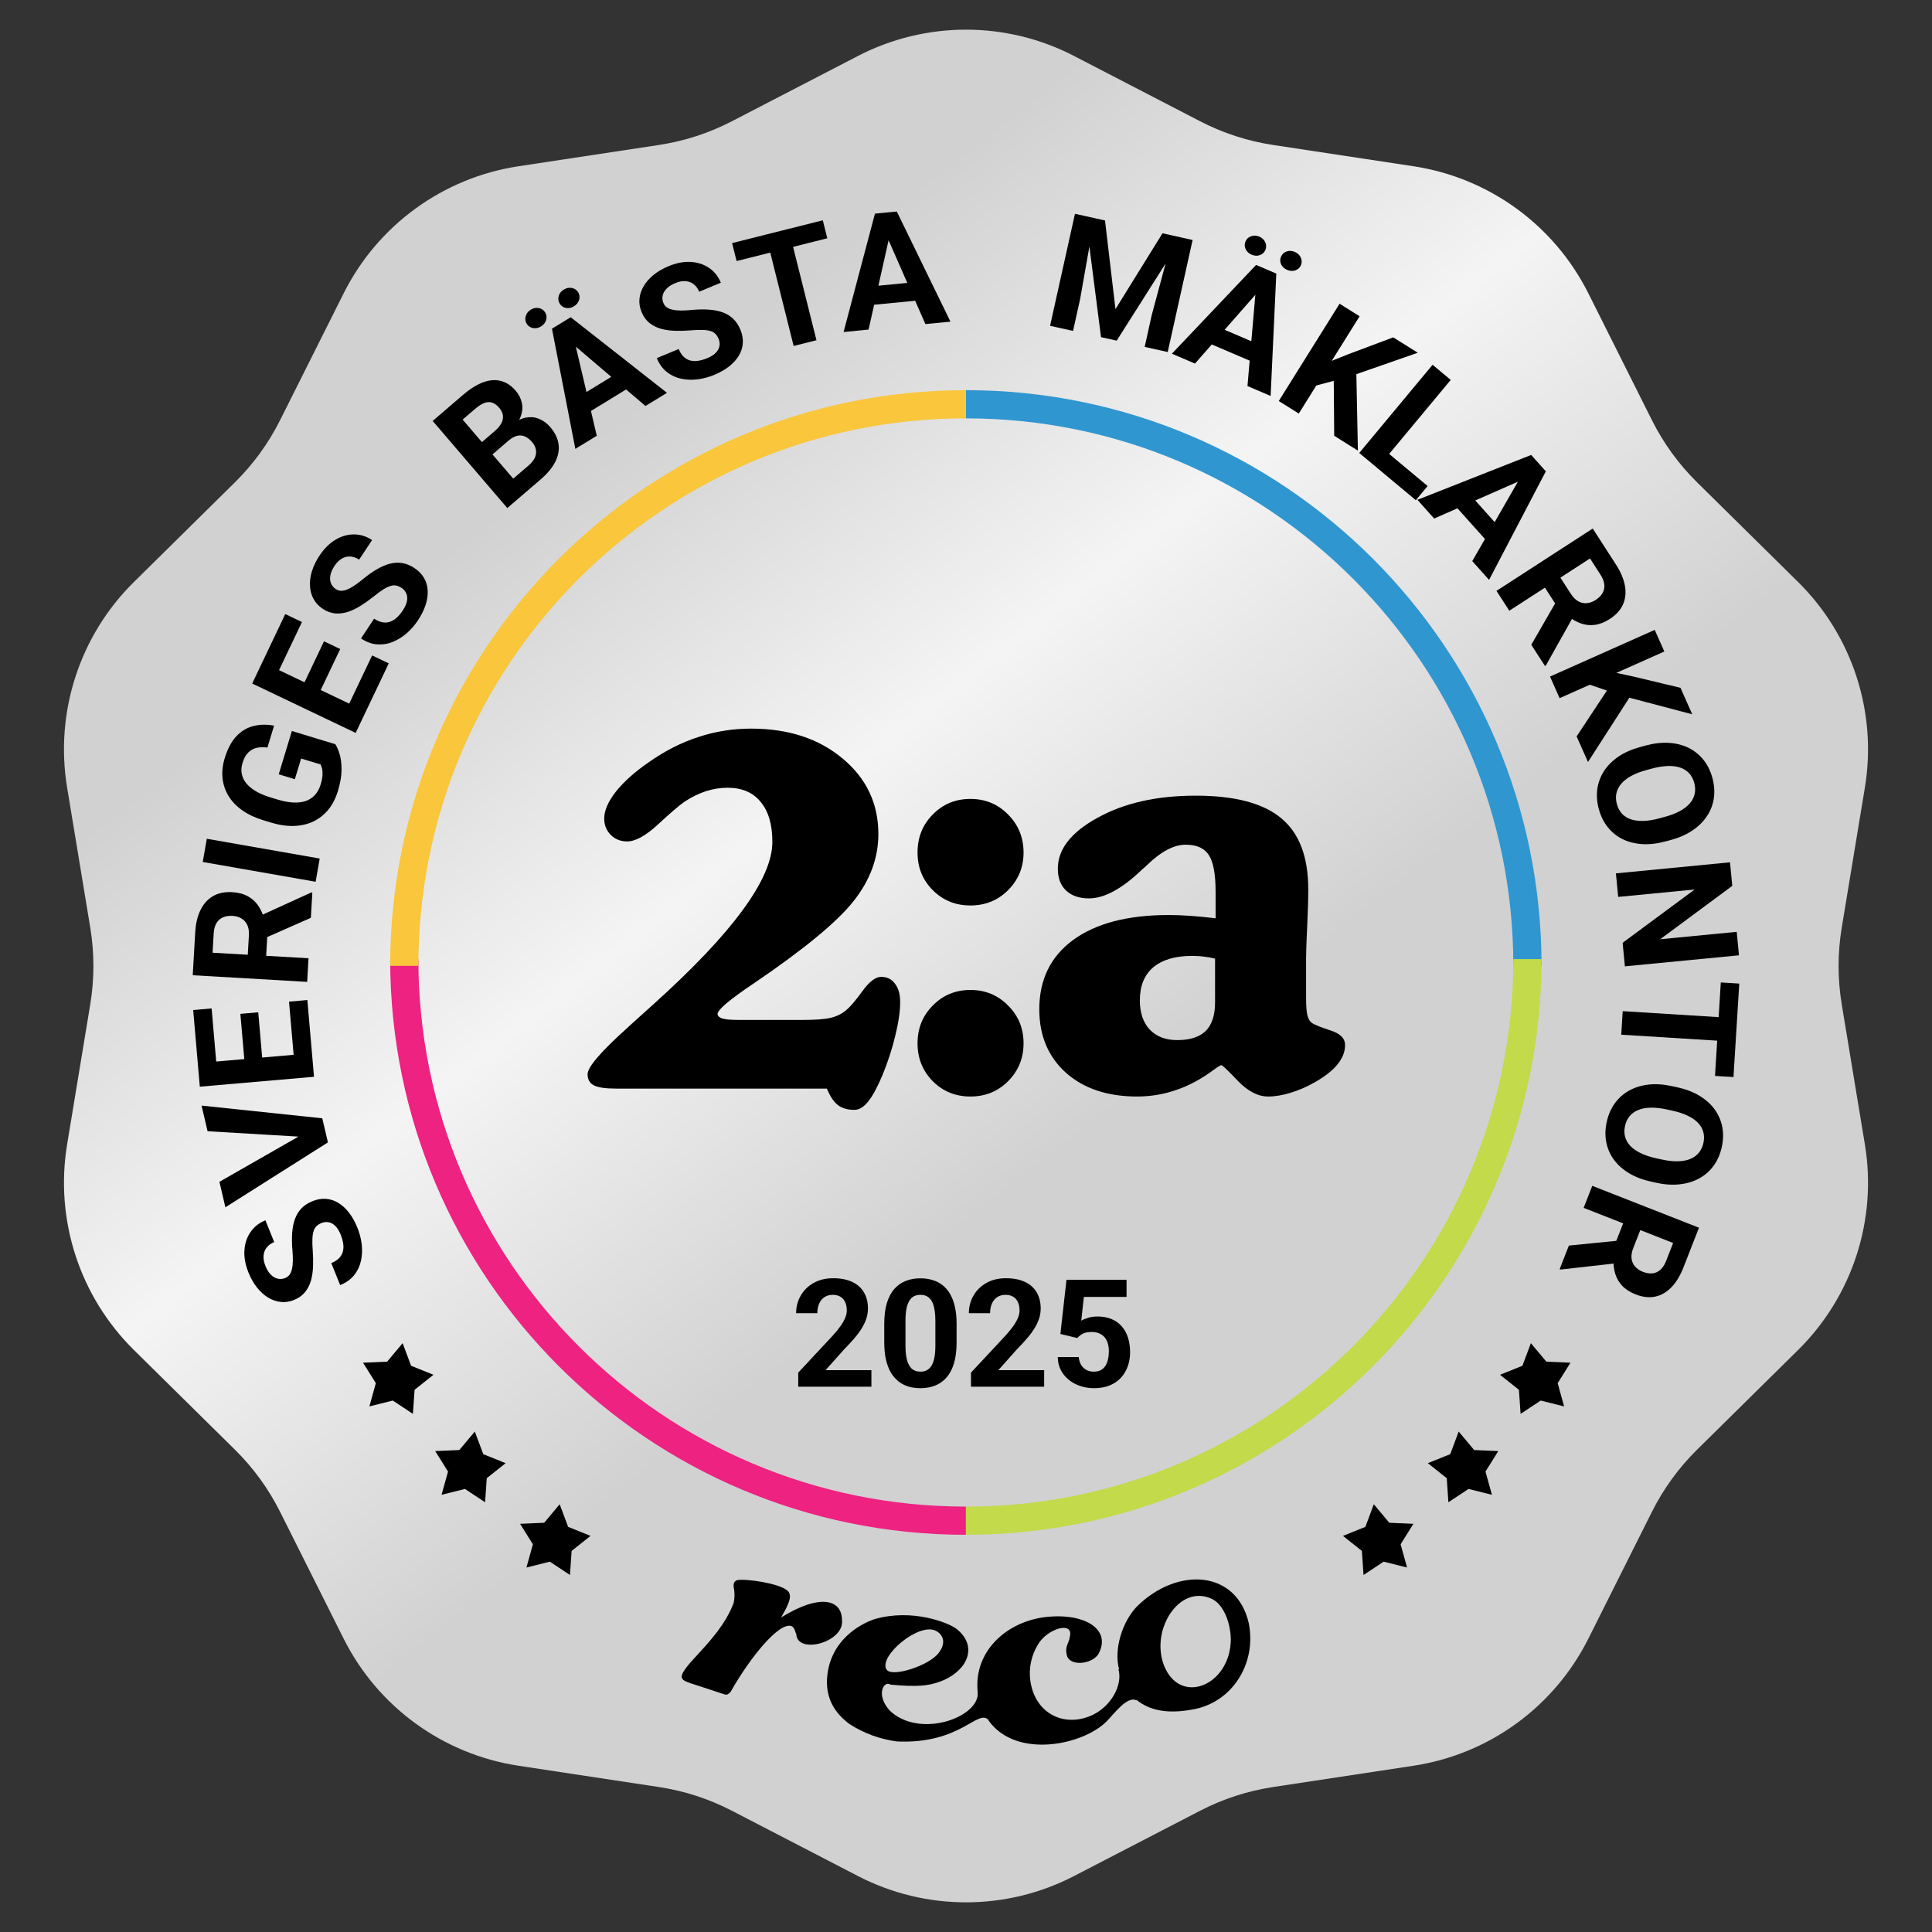 <svg width="411" height="411" viewBox="0 0 411 411" fill="none" xmlns="http://www.w3.org/2000/svg">
<rect x="0" y="0" width="411" height="411" fill="#333333" stroke="none"/>
<path d="M182.504 11.911C196.925 4.441 214.075 4.441 228.496 11.911L255.317 25.803C260.175 28.319 265.412 30.02 270.821 30.84L300.685 35.366C316.742 37.8 330.617 47.88 337.893 62.4L351.426 89.404C353.877 94.294 357.114 98.749 361.008 102.592L382.508 123.807C394.068 135.214 399.368 151.525 396.721 167.548L391.797 197.349C390.905 202.747 390.905 208.253 391.797 213.651L396.721 243.452C399.368 259.475 394.068 275.786 382.508 287.193L361.008 308.408C357.114 312.251 353.877 316.706 351.426 321.596L337.893 348.6C330.617 363.119 316.742 373.2 300.685 375.634L270.821 380.16C265.412 380.98 260.175 382.681 255.317 385.197L228.496 399.089C214.075 406.559 196.925 406.559 182.504 399.089L155.683 385.197C150.825 382.681 145.588 380.98 140.179 380.16L110.315 375.634C94.258 373.2 80.383 363.12 73.107 348.6L59.574 321.596C57.123 316.706 53.886 312.251 49.992 308.408L28.492 287.193C16.932 275.786 11.632 259.475 14.28 243.452L19.203 213.651C20.095 208.253 20.095 202.747 19.203 197.349L14.28 167.548C11.632 151.525 16.932 135.214 28.492 123.807L49.992 102.592C53.886 98.749 57.123 94.294 59.574 89.404L73.107 62.4C80.383 47.88 94.258 37.8 110.315 35.366L140.179 30.84C145.588 30.02 150.825 28.319 155.683 25.803L182.504 11.911Z" fill="url(#paint0_linear_457_1051)"/>
<path d="M68.385 260.179C67.982 260.342 67.645 260.551 67.374 260.806C67.089 261.054 66.876 261.393 66.737 261.823C66.588 262.258 66.495 262.82 66.461 263.509C66.426 264.199 66.45 265.063 66.533 266.103C66.616 267.263 66.637 268.388 66.595 269.478C66.55 270.558 66.395 271.562 66.131 272.489C65.853 273.409 65.428 274.221 64.856 274.922C64.28 275.614 63.506 276.157 62.533 276.551C61.591 276.932 60.654 277.071 59.72 276.966C58.777 276.866 57.88 276.554 57.03 276.03C56.169 275.51 55.384 274.803 54.674 273.909C53.959 273.004 53.355 271.941 52.861 270.718C52.187 269.049 51.899 267.471 51.997 265.984C52.095 264.497 52.529 263.2 53.298 262.093C54.062 260.975 55.118 260.144 56.463 259.599L58.334 264.232C57.672 264.5 57.149 264.875 56.765 265.356C56.367 265.83 56.136 266.406 56.072 267.084C56.004 267.75 56.14 268.503 56.479 269.343C56.805 270.151 57.202 270.775 57.668 271.213C58.123 271.656 58.613 271.928 59.135 272.03C59.648 272.136 60.158 272.086 60.665 271.88C61.048 271.725 61.357 271.492 61.592 271.179C61.823 270.857 61.996 270.449 62.11 269.957C62.224 269.464 62.287 268.89 62.299 268.234C62.311 267.578 62.282 266.836 62.213 266.007C62.087 264.623 62.069 263.37 62.158 262.249C62.243 261.117 62.447 260.118 62.772 259.251C63.096 258.384 63.561 257.641 64.166 257.022C64.771 256.403 65.539 255.905 66.471 255.527C67.454 255.129 68.411 254.965 69.342 255.034C70.273 255.103 71.154 255.391 71.986 255.899C72.817 256.406 73.575 257.106 74.261 257.998C74.946 258.89 75.54 259.958 76.043 261.202C76.495 262.322 76.796 263.484 76.945 264.69C77.085 265.9 77.034 267.072 76.794 268.206C76.549 269.33 76.068 270.345 75.35 271.251C74.632 272.157 73.637 272.868 72.364 273.383L70.474 268.704C71.177 268.419 71.728 268.069 72.127 267.654C72.526 267.24 72.795 266.774 72.936 266.259C73.073 265.733 73.098 265.168 73.011 264.565C72.919 263.95 72.74 263.312 72.472 262.648C72.145 261.84 71.763 261.223 71.326 260.797C70.885 260.36 70.413 260.1 69.909 260.014C69.4 259.919 68.892 259.974 68.385 260.179Z" fill="black"/>
<path d="M64.251 241.838L44.157 240.65L42.88 235.197L68.558 237.897L69.399 241.489L64.251 241.838ZM46.678 251.41L64.152 241.413L68.91 239.4L69.759 243.024L47.948 256.83L46.678 251.41Z" fill="black"/>
<path d="M61.484 213.082L65.388 212.743L66.508 225.692L62.604 226.03L61.484 213.082ZM42.074 226.161L66.366 224.055L66.8 229.067L42.507 231.173L42.074 226.161ZM51.136 215.679L54.94 215.349L55.913 226.61L52.109 226.94L51.136 215.679ZM41.097 214.866L45.018 214.526L46.136 227.458L42.215 227.798L41.097 214.866Z" fill="black"/>
<path d="M41 207.465L41.526 198.374C41.634 196.51 42.005 194.924 42.64 193.617C43.275 192.299 44.16 191.309 45.294 190.647C46.429 189.985 47.793 189.7 49.387 189.792C50.691 189.868 51.798 190.156 52.708 190.657C53.608 191.146 54.347 191.81 54.925 192.65C55.492 193.478 55.928 194.439 56.234 195.531L56.978 197.17L56.521 205.073L52.607 204.879L52.947 199.003C52.998 198.121 52.884 197.381 52.606 196.782C52.327 196.184 51.918 195.723 51.377 195.401C50.837 195.067 50.2 194.879 49.464 194.836C48.684 194.791 48.001 194.897 47.416 195.154C46.831 195.411 46.37 195.827 46.035 196.401C45.7 196.975 45.507 197.709 45.455 198.602L45.219 202.67L65.633 203.854L65.342 208.877L41 207.465ZM66.131 195.249L54.959 200.178L55.233 194.868L66.208 189.861L66.442 189.875L66.131 195.249Z" fill="black"/>
<path d="M43.993 178.432L68.011 182.639L67.148 187.579L43.13 183.371L43.993 178.432Z" fill="black"/>
<path d="M62.091 155.505L71.336 158.318C71.664 158.815 71.969 159.521 72.251 160.437C72.523 161.349 72.659 162.459 72.658 163.768C72.658 165.077 72.4 166.581 71.884 168.282C71.426 169.79 70.764 171.09 69.896 172.182C69.017 173.27 67.961 174.117 66.727 174.723C65.496 175.319 64.113 175.646 62.579 175.705C61.033 175.76 59.363 175.515 57.569 174.969L56.11 174.526C54.316 173.98 52.788 173.264 51.529 172.378C50.272 171.482 49.294 170.454 48.596 169.295C47.897 168.136 47.479 166.881 47.34 165.53C47.202 164.179 47.355 162.771 47.799 161.306C48.416 159.273 49.253 157.705 50.311 156.601C51.359 155.495 52.569 154.776 53.941 154.446C55.306 154.101 56.76 154.076 58.304 154.371L56.888 159.04C56.061 158.917 55.304 158.932 54.616 159.085C53.928 159.238 53.324 159.575 52.805 160.094C52.289 160.603 51.883 161.344 51.588 162.318C51.344 163.12 51.292 163.887 51.432 164.619C51.564 165.337 51.881 166.006 52.381 166.626C52.882 167.245 53.562 167.809 54.424 168.316C55.285 168.823 56.33 169.264 57.558 169.638L59.048 170.091C60.266 170.462 61.381 170.672 62.392 170.723C63.393 170.77 64.284 170.661 65.064 170.396C65.837 170.117 66.488 169.684 67.016 169.097C67.544 168.51 67.946 167.762 68.222 166.853C68.452 166.093 68.58 165.442 68.604 164.901C68.632 164.348 68.602 163.889 68.514 163.524C68.419 163.144 68.312 162.843 68.193 162.62L64.059 161.362L62.725 165.759L59.296 164.716L62.091 155.505Z" fill="black"/>
<path d="M79.163 139.435L82.701 141.124L77.116 152.856L73.579 151.167L79.163 139.435ZM55.812 140.865L77.822 151.372L75.66 155.914L53.65 145.407L55.812 140.865ZM68.927 136.425L72.374 138.07L67.517 148.273L64.07 146.628L68.927 136.425ZM60.683 130.632L64.236 132.328L58.658 144.045L55.106 142.349L60.683 130.632Z" fill="black"/>
<path d="M85.423 125.064C85.06 124.823 84.697 124.663 84.334 124.583C83.969 124.488 83.569 124.505 83.136 124.634C82.694 124.756 82.179 124.998 81.592 125.359C81.004 125.721 80.306 126.23 79.497 126.886C78.589 127.612 77.674 128.266 76.753 128.848C75.838 129.421 74.924 129.861 74.012 130.168C73.096 130.459 72.188 130.567 71.286 130.493C70.391 130.408 69.506 130.076 68.631 129.496C67.784 128.934 67.14 128.238 66.697 127.409C66.246 126.573 65.996 125.656 65.946 124.657C65.887 123.653 66.025 122.604 66.359 121.512C66.7 120.41 67.234 119.309 67.961 118.209C68.954 116.709 70.09 115.578 71.369 114.818C72.649 114.057 73.962 113.681 75.309 113.689C76.662 113.688 77.944 114.089 79.154 114.892L76.398 119.058C75.803 118.663 75.198 118.443 74.585 118.399C73.969 118.339 73.364 118.474 72.77 118.804C72.183 119.125 71.639 119.663 71.14 120.418C70.659 121.145 70.37 121.825 70.273 122.458C70.166 123.085 70.219 123.643 70.431 124.132C70.634 124.615 70.963 125.008 71.419 125.311C71.764 125.539 72.131 125.662 72.521 125.679C72.918 125.688 73.351 125.599 73.821 125.415C74.291 125.231 74.8 124.958 75.347 124.596C75.894 124.235 76.489 123.791 77.131 123.266C78.2 122.379 79.221 121.655 80.195 121.093C81.174 120.523 82.113 120.126 83.01 119.904C83.908 119.681 84.782 119.644 85.634 119.793C86.486 119.943 87.331 120.295 88.169 120.851C89.053 121.437 89.73 122.135 90.2 122.942C90.67 123.75 90.931 124.641 90.984 125.615C91.037 126.588 90.889 127.61 90.543 128.681C90.196 129.752 89.653 130.847 88.913 131.965C88.247 132.972 87.46 133.878 86.552 134.684C85.635 135.484 84.641 136.105 83.571 136.549C82.507 136.983 81.399 137.16 80.247 137.08C79.095 136.999 77.947 136.58 76.802 135.82L79.585 131.612C80.218 132.032 80.818 132.289 81.385 132.383C81.952 132.478 82.488 132.437 82.992 132.262C83.502 132.077 83.981 131.778 84.429 131.365C84.883 130.942 85.307 130.432 85.702 129.835C86.183 129.108 86.475 128.444 86.578 127.842C86.688 127.231 86.635 126.693 86.42 126.228C86.211 125.754 85.879 125.366 85.423 125.064Z" fill="black"/>
<path d="M108.198 93.722L103.445 97.806L101.173 95.206L105.164 91.777C105.867 91.173 106.367 90.589 106.663 90.025C106.953 89.453 107.058 88.898 106.981 88.361C106.904 87.808 106.648 87.276 106.212 86.767C105.717 86.19 105.207 85.818 104.682 85.651C104.164 85.477 103.608 85.506 103.012 85.737C102.425 85.962 101.776 86.38 101.064 86.992L98.42 89.263L111.734 104.804L107.921 108.08L92.045 89.548L98.501 84.001C99.578 83.076 100.626 82.352 101.648 81.827C102.679 81.296 103.668 80.983 104.618 80.889C105.567 80.795 106.471 80.932 107.33 81.299C108.181 81.658 108.978 82.27 109.719 83.135C110.374 83.899 110.803 84.752 111.008 85.696C111.222 86.632 111.134 87.62 110.746 88.661C110.366 89.694 109.606 90.738 108.464 91.792L108.198 93.722ZM115.001 101.998L109.37 106.835L108.306 102.579L112.449 99.019C113.119 98.444 113.574 97.868 113.816 97.292C114.051 96.708 114.11 96.141 113.993 95.593C113.877 95.045 113.612 94.529 113.197 94.046C112.732 93.503 112.235 93.112 111.707 92.873C111.188 92.627 110.638 92.569 110.058 92.699C109.471 92.821 108.851 93.162 108.198 93.722L104.525 96.878L102.304 94.234L106.88 90.303L108.64 90.581C109.752 89.596 110.83 89.016 111.873 88.842C112.916 88.653 113.875 88.75 114.748 89.134C115.63 89.51 116.391 90.072 117.03 90.819C118.048 92.007 118.647 93.23 118.828 94.489C119.002 95.739 118.763 96.997 118.113 98.264C117.47 99.523 116.433 100.767 115.001 101.998Z" fill="black"/>
<path d="M122.078 71.966L126.954 92.702L122.395 95.491L117.418 69.924L120.319 68.149L122.078 71.966ZM137.316 86.365L121.106 72.561L118.475 69.277L121.405 67.485L141.889 83.568L137.316 86.365ZM132.327 78.765L134.379 82.128L123.388 88.85L121.337 85.487L132.327 78.765ZM112.044 68.867C111.742 68.371 111.671 67.838 111.833 67.267C111.999 66.681 112.358 66.219 112.911 65.881C113.483 65.531 114.062 65.419 114.649 65.545C115.23 65.661 115.672 65.967 115.974 66.463C116.277 66.96 116.347 67.493 116.185 68.064C116.023 68.635 115.656 69.095 115.085 69.444C114.532 69.782 113.96 69.896 113.37 69.786C112.789 69.669 112.347 69.363 112.044 68.867ZM119.07 64.59C118.762 64.084 118.689 63.546 118.851 62.975C119.013 62.404 119.375 61.947 119.937 61.603C120.499 61.259 121.071 61.145 121.652 61.262C122.243 61.372 122.692 61.68 123 62.186C123.303 62.682 123.369 63.218 123.197 63.795C123.029 64.356 122.664 64.809 122.102 65.152C121.54 65.496 120.971 65.615 120.396 65.508C119.815 65.392 119.373 65.086 119.07 64.59Z" fill="black"/>
<path d="M152.874 72.085C152.707 71.682 152.496 71.346 152.24 71.078C151.99 70.794 151.649 70.584 151.218 70.448C150.783 70.302 150.221 70.215 149.533 70.186C148.844 70.156 147.981 70.188 146.943 70.279C145.785 70.372 144.662 70.403 143.573 70.37C142.494 70.334 141.491 70.187 140.563 69.93C139.641 69.659 138.828 69.24 138.122 68.674C137.427 68.103 136.878 67.332 136.477 66.361C136.088 65.421 135.942 64.484 136.038 63.548C136.131 62.602 136.435 61.702 136.951 60.846C137.463 59.98 138.162 59.188 139.049 58.469C139.947 57.746 141.004 57.132 142.221 56.627C143.882 55.939 145.455 55.637 146.94 55.723C148.426 55.809 149.725 56.232 150.837 56.993C151.96 57.749 152.799 58.799 153.354 60.142L148.743 62.054C148.47 61.393 148.091 60.872 147.608 60.492C147.13 60.097 146.553 59.871 145.877 59.812C145.21 59.75 144.459 59.892 143.624 60.239C142.819 60.572 142.2 60.974 141.766 61.445C141.328 61.905 141.061 62.397 140.963 62.921C140.862 63.435 140.916 63.945 141.125 64.452C141.283 64.834 141.519 65.141 141.833 65.374C142.157 65.603 142.565 65.772 143.058 65.882C143.551 65.993 144.125 66.051 144.78 66.058C145.435 66.064 146.176 66.029 147.002 65.953C148.384 65.816 149.635 65.787 150.755 65.867C151.886 65.942 152.886 66.138 153.754 66.456C154.623 66.773 155.368 67.233 155.991 67.833C156.615 68.434 157.118 69.199 157.503 70.129C157.909 71.11 158.081 72.067 158.02 73C157.959 73.933 157.678 74.818 157.178 75.655C156.678 76.491 155.986 77.256 155.101 77.95C154.215 78.644 153.154 79.248 151.916 79.761C150.802 80.223 149.644 80.534 148.441 80.694C147.234 80.844 146.063 80.803 144.928 80.572C143.804 80.337 142.786 79.863 141.876 79.152C140.965 78.44 140.247 77.449 139.722 76.179L144.379 74.247C144.669 74.95 145.023 75.499 145.441 75.894C145.858 76.29 146.325 76.556 146.841 76.693C147.367 76.826 147.931 76.846 148.533 76.753C149.146 76.657 149.782 76.471 150.442 76.198C151.247 75.864 151.86 75.477 152.282 75.035C152.714 74.59 152.97 74.114 153.051 73.609C153.142 73.099 153.083 72.591 152.874 72.085Z" fill="black"/>
<path d="M167.759 48.694L173.689 72.378L168.832 73.597L162.902 49.913L167.759 48.694ZM175.037 46.866L175.994 50.689L156.696 55.534L155.739 51.712L175.037 46.866Z" fill="black"/>
<path d="M189.431 49.326L184.776 70.113L179.458 70.628L186.129 45.45L189.513 45.123L189.431 49.326ZM196.861 68.942L188.298 49.436L187.363 45.331L190.78 45L202.195 68.426L196.861 68.942ZM195.687 59.924L196.066 63.847L183.247 65.088L182.868 61.166L195.687 59.924Z" fill="black"/>
<path d="M230.921 45.976L235.073 46.901L237.297 65.763L247.3 49.627L251.452 50.552L237.557 72.47L234.222 71.727L230.921 45.976ZM228.682 45.477L232.817 46.399L229.778 63.623L228.272 70.4L223.384 69.311L228.682 45.477ZM249.556 50.13L253.708 51.055L248.411 74.889L243.507 73.796L245.013 67.019L249.556 50.13Z" fill="black"/>
<path d="M268.255 61.343L254.214 77.347L249.301 75.244L267.215 56.357L270.341 57.695L268.255 61.343ZM265.378 82.125L267.208 60.895L268.354 56.844L271.511 58.196L270.306 84.234L265.378 82.125ZM268.668 73.648L267.121 77.272L255.279 72.204L256.826 68.58L268.668 73.648ZM264.958 51.361C265.186 50.826 265.579 50.459 266.138 50.261C266.711 50.056 267.295 50.081 267.89 50.336C268.506 50.599 268.933 51.007 269.171 51.559C269.414 52.1 269.421 52.638 269.193 53.173C268.964 53.708 268.571 54.074 268.013 54.273C267.455 54.472 266.867 54.439 266.251 54.176C265.656 53.921 265.232 53.52 264.979 52.975C264.737 52.433 264.73 51.895 264.958 51.361ZM272.512 54.612C272.745 54.067 273.14 53.695 273.699 53.496C274.257 53.298 274.839 53.328 275.445 53.587C276.05 53.846 276.474 54.247 276.717 54.788C276.97 55.334 276.98 55.879 276.747 56.424C276.519 56.959 276.121 57.323 275.552 57.518C274.998 57.706 274.418 57.671 273.813 57.411C273.207 57.152 272.781 56.757 272.534 56.226C272.291 55.684 272.284 55.147 272.512 54.612Z" fill="black"/>
<path d="M289.231 67.282L276.293 87.979L272.035 85.309L284.973 64.612L289.231 67.282ZM301.609 75.041L287.029 80.127L279.121 82.253L280.879 77.736L286.809 75.36L296.385 71.767L301.609 75.041ZM283.831 92.704L283.721 79.32L288.525 78.651L288.87 95.863L283.831 92.704Z" fill="black"/>
<path d="M303.704 103.392L301.196 106.408L291.764 98.54L294.272 95.525L303.704 103.392ZM308.618 80.82L293.012 99.581L289.152 96.361L304.757 77.6L308.618 80.82Z" fill="black"/>
<path d="M324.572 101.744L305.094 110.311L301.528 106.327L325.731 96.784L328.001 99.318L324.572 101.744ZM313.199 119.364L323.812 100.895L326.559 97.707L328.85 100.267L316.776 123.359L313.199 119.364ZM319.756 113.071L316.826 115.702L308.229 106.1L311.16 103.469L319.756 113.071Z" fill="black"/>
<path d="M338.826 112.439L343.763 120.086C344.776 121.654 345.411 123.153 345.67 124.583C345.935 126.023 345.805 127.345 345.28 128.55C344.755 129.755 343.823 130.792 342.482 131.66C341.385 132.37 340.322 132.793 339.292 132.927C338.277 133.065 337.289 132.966 336.327 132.63C335.381 132.297 334.463 131.78 333.571 131.079L332.004 130.197L327.712 123.55L330.985 121.391L334.176 126.334C334.655 127.075 335.184 127.605 335.761 127.924C336.339 128.242 336.941 128.371 337.568 128.312C338.2 128.262 338.826 128.036 339.444 127.636C340.101 127.211 340.589 126.721 340.91 126.168C341.23 125.614 341.356 125.006 341.288 124.345C341.22 123.683 340.943 122.977 340.458 122.226L338.249 118.804L321.078 129.923L318.35 125.698L338.826 112.439ZM325.752 137.161L331.86 126.576L334.771 131.022L328.868 141.554L328.671 141.681L325.752 137.161Z" fill="black"/>
<path d="M354.059 138.595L331.783 148.525L329.739 143.928L352.016 133.999L354.059 138.595ZM359.997 151.955L345.067 148.018L337.322 145.358L341.3 142.594L347.544 143.94L357.491 146.317L359.997 151.955ZM335.399 156.66L342.774 145.498L347.131 147.63L337.816 162.099L335.399 156.66Z" fill="black"/>
<path d="M355.465 178.684L354.35 178.986C352.561 179.472 350.89 179.665 349.336 179.565C347.782 179.466 346.384 179.109 345.143 178.496C343.912 177.881 342.866 177.029 342.005 175.942C341.147 174.866 340.517 173.584 340.114 172.095C339.714 170.616 339.611 169.19 339.806 167.817C340.004 166.454 340.478 165.191 341.227 164.026C341.987 162.858 343.01 161.833 344.299 160.951C345.59 160.079 347.129 159.401 348.918 158.915L350.034 158.613C351.833 158.124 353.504 157.931 355.047 158.034C356.601 158.133 357.999 158.49 359.241 159.103C360.485 159.726 361.536 160.576 362.394 161.652C363.255 162.739 363.886 164.022 364.286 165.5C364.689 166.989 364.791 168.415 364.593 169.778C364.398 171.151 363.919 172.416 363.157 173.573C362.397 174.741 361.371 175.76 360.08 176.632C358.803 177.511 357.265 178.195 355.465 178.684ZM353.023 174.082L354.17 173.771C355.42 173.431 356.489 173.02 357.376 172.536C358.263 172.052 358.969 171.501 359.496 170.883C360.023 170.265 360.362 169.594 360.513 168.87C360.675 168.142 360.645 167.369 360.423 166.548C360.201 165.728 359.837 165.045 359.33 164.499C358.838 163.961 358.208 163.559 357.442 163.292C356.679 163.035 355.792 162.923 354.782 162.953C353.773 162.984 352.643 163.169 351.393 163.508L350.245 163.82C349.006 164.156 347.938 164.568 347.04 165.055C346.153 165.538 345.441 166.091 344.903 166.712C344.376 167.33 344.032 168.002 343.87 168.729C343.709 169.457 343.739 170.23 343.961 171.051C344.183 171.871 344.547 172.554 345.053 173.1C345.559 173.646 346.194 174.047 346.958 174.303C347.732 174.556 348.624 174.668 349.633 174.637C350.654 174.603 351.783 174.418 353.023 174.082Z" fill="black"/>
<path d="M369.938 203.224L345.668 205.574L345.185 200.566L360.511 189.226L344.242 190.801L343.758 185.794L368.028 183.443L368.512 188.451L353.171 199.81L369.456 198.233L369.938 203.224Z" fill="black"/>
<path d="M369.232 221.627L344.895 220.114L345.206 215.109L369.542 216.623L369.232 221.627ZM368.767 229.126L364.839 228.882L366.072 208.997L370 209.241L368.767 229.126Z" fill="black"/>
<path d="M352.393 251.621L351.263 251.375C349.452 250.981 347.88 250.381 346.547 249.576C345.214 248.771 344.137 247.81 343.317 246.694C342.507 245.579 341.971 244.341 341.706 242.979C341.44 241.628 341.47 240.199 341.797 238.692C342.122 237.195 342.687 235.882 343.492 234.753C344.295 233.635 345.296 232.731 346.497 232.043C347.708 231.357 349.088 230.92 350.638 230.731C352.184 230.552 353.863 230.66 355.674 231.055L356.803 231.3C358.625 231.697 360.198 232.297 361.52 233.099C362.853 233.904 363.93 234.865 364.75 235.982C365.568 237.11 366.11 238.349 366.377 239.7C366.641 241.062 366.611 242.491 366.286 243.988C365.959 245.495 365.394 246.808 364.591 247.926C363.786 249.055 362.779 249.958 361.57 250.633C360.359 251.318 358.98 251.751 357.433 251.929C355.895 252.12 354.215 252.018 352.393 251.621ZM352.341 246.41L353.503 246.663C354.769 246.938 355.906 247.066 356.916 247.045C357.926 247.025 358.807 246.862 359.559 246.556C360.311 246.251 360.92 245.812 361.387 245.238C361.865 244.667 362.195 243.967 362.375 243.136C362.555 242.306 362.546 241.532 362.348 240.814C362.158 240.109 361.784 239.461 361.227 238.871C360.667 238.291 359.932 237.782 359.022 237.344C358.112 236.905 357.024 236.548 355.758 236.273L354.597 236.02C353.342 235.747 352.204 235.619 351.183 235.638C350.174 235.658 349.287 235.82 348.525 236.123C347.773 236.428 347.158 236.866 346.68 237.437C346.202 238.008 345.872 238.709 345.692 239.539C345.512 240.37 345.521 241.144 345.719 241.862C345.918 242.58 346.297 243.229 346.856 243.809C347.427 244.39 348.167 244.901 349.078 245.339C349.999 245.78 351.087 246.137 352.341 246.41Z" fill="black"/>
<path d="M361.429 261.175L358.11 269.654C357.43 271.392 356.585 272.784 355.576 273.829C354.564 274.884 353.415 275.55 352.132 275.827C350.848 276.104 349.463 275.95 347.977 275.367C346.761 274.889 345.798 274.271 345.088 273.512C344.384 272.767 343.888 271.906 343.599 270.928C343.316 269.965 343.199 268.916 343.247 267.782L343.048 265.993L345.933 258.623L349.594 260.024L347.449 265.505C347.127 266.327 347.005 267.066 347.085 267.721C347.164 268.377 347.41 268.942 347.824 269.417C348.234 269.902 348.782 270.279 349.468 270.548C350.195 270.834 350.877 270.945 351.513 270.883C352.149 270.82 352.715 270.568 353.212 270.127C353.709 269.685 354.12 269.048 354.446 268.215L355.931 264.421L336.894 256.948L338.727 252.264L361.429 261.175ZM333.752 264.974L345.9 263.762L343.994 268.724L332.009 270.071L331.79 269.985L333.752 264.974Z" fill="black"/>
<path d="M324.938 205.47C324.938 139.488 271.45 86 205.469 86" stroke="#3096D0" stroke-width="6"/>
<path d="M205.47 323.5C271.451 323.5 324.939 270.012 324.939 204.03" stroke="#C3DA4A" stroke-width="6"/>
<path d="M85.999 204.03C85.999 270.012 139.487 323.5 205.469 323.5" stroke="#ED2281" stroke-width="6"/>
<path d="M205.47 86C139.488 86 86 139.488 86 205.47" stroke="#F9C63C" stroke-width="6"/>
<path d="M185.375 291.484V295H169.812V292L177.172 284.109C177.911 283.286 178.495 282.562 178.922 281.938C179.349 281.302 179.656 280.734 179.844 280.234C180.042 279.724 180.141 279.24 180.141 278.781C180.141 278.094 180.026 277.505 179.797 277.016C179.568 276.516 179.229 276.13 178.781 275.859C178.344 275.589 177.802 275.453 177.156 275.453C176.469 275.453 175.875 275.62 175.375 275.953C174.885 276.286 174.51 276.75 174.25 277.344C174 277.938 173.875 278.609 173.875 279.359H169.359C169.359 278.005 169.682 276.766 170.328 275.641C170.974 274.505 171.885 273.604 173.062 272.938C174.24 272.26 175.635 271.922 177.25 271.922C178.844 271.922 180.188 272.182 181.281 272.703C182.385 273.214 183.219 273.953 183.781 274.922C184.354 275.88 184.641 277.026 184.641 278.359C184.641 279.109 184.521 279.844 184.281 280.562C184.042 281.271 183.698 281.979 183.25 282.688C182.812 283.385 182.281 284.094 181.656 284.812C181.031 285.531 180.339 286.276 179.578 287.047L175.625 291.484H185.375ZM203.5 281.625V285.562C203.5 287.271 203.318 288.745 202.953 289.984C202.589 291.214 202.062 292.224 201.375 293.016C200.698 293.797 199.891 294.375 198.953 294.75C198.016 295.125 196.974 295.312 195.828 295.312C194.911 295.312 194.057 295.198 193.266 294.969C192.474 294.729 191.76 294.359 191.125 293.859C190.5 293.359 189.958 292.729 189.5 291.969C189.052 291.198 188.708 290.281 188.469 289.219C188.229 288.156 188.109 286.938 188.109 285.562V281.625C188.109 279.917 188.292 278.453 188.656 277.234C189.031 276.005 189.557 275 190.234 274.219C190.922 273.438 191.734 272.865 192.672 272.5C193.609 272.125 194.651 271.938 195.797 271.938C196.714 271.938 197.562 272.057 198.344 272.297C199.135 272.526 199.849 272.885 200.484 273.375C201.12 273.865 201.661 274.495 202.109 275.266C202.557 276.026 202.901 276.938 203.141 278C203.38 279.052 203.5 280.26 203.5 281.625ZM198.984 286.156V281.016C198.984 280.193 198.938 279.474 198.844 278.859C198.76 278.245 198.63 277.724 198.453 277.297C198.276 276.859 198.057 276.505 197.797 276.234C197.536 275.964 197.24 275.766 196.906 275.641C196.573 275.516 196.203 275.453 195.797 275.453C195.286 275.453 194.833 275.552 194.438 275.75C194.052 275.948 193.724 276.266 193.453 276.703C193.182 277.13 192.974 277.703 192.828 278.422C192.693 279.13 192.625 279.995 192.625 281.016V286.156C192.625 286.979 192.667 287.703 192.75 288.328C192.844 288.953 192.979 289.49 193.156 289.938C193.344 290.375 193.562 290.734 193.812 291.016C194.073 291.286 194.37 291.484 194.703 291.609C195.047 291.734 195.422 291.797 195.828 291.797C196.328 291.797 196.771 291.698 197.156 291.5C197.552 291.292 197.885 290.969 198.156 290.531C198.438 290.083 198.646 289.5 198.781 288.781C198.917 288.062 198.984 287.188 198.984 286.156ZM222.125 291.484V295H206.562V292L213.922 284.109C214.661 283.286 215.245 282.562 215.672 281.938C216.099 281.302 216.406 280.734 216.594 280.234C216.792 279.724 216.891 279.24 216.891 278.781C216.891 278.094 216.776 277.505 216.547 277.016C216.318 276.516 215.979 276.13 215.531 275.859C215.094 275.589 214.552 275.453 213.906 275.453C213.219 275.453 212.625 275.62 212.125 275.953C211.635 276.286 211.26 276.75 211 277.344C210.75 277.938 210.625 278.609 210.625 279.359H206.109C206.109 278.005 206.432 276.766 207.078 275.641C207.724 274.505 208.635 273.604 209.812 272.938C210.99 272.26 212.385 271.922 214 271.922C215.594 271.922 216.938 272.182 218.031 272.703C219.135 273.214 219.969 273.953 220.531 274.922C221.104 275.88 221.391 277.026 221.391 278.359C221.391 279.109 221.271 279.844 221.031 280.562C220.792 281.271 220.448 281.979 220 282.688C219.562 283.385 219.031 284.094 218.406 284.812C217.781 285.531 217.089 286.276 216.328 287.047L212.375 291.484H222.125ZM229.172 284.641L225.578 283.781L226.875 272.25H239.656V275.891H230.578L230.016 280.938C230.318 280.76 230.776 280.573 231.391 280.375C232.005 280.167 232.693 280.062 233.453 280.062C234.557 280.062 235.536 280.234 236.391 280.578C237.245 280.922 237.969 281.422 238.562 282.078C239.167 282.734 239.625 283.536 239.938 284.484C240.25 285.432 240.406 286.505 240.406 287.703C240.406 288.714 240.25 289.677 239.938 290.594C239.625 291.5 239.151 292.312 238.516 293.031C237.88 293.74 237.083 294.297 236.125 294.703C235.167 295.109 234.031 295.312 232.719 295.312C231.74 295.312 230.792 295.167 229.875 294.875C228.969 294.583 228.151 294.151 227.422 293.578C226.703 293.005 226.125 292.312 225.688 291.5C225.26 290.677 225.036 289.74 225.016 288.688H229.484C229.547 289.333 229.714 289.891 229.984 290.359C230.266 290.818 230.635 291.172 231.094 291.422C231.552 291.672 232.089 291.797 232.703 291.797C233.276 291.797 233.766 291.688 234.172 291.469C234.578 291.25 234.906 290.948 235.156 290.562C235.406 290.167 235.589 289.708 235.703 289.188C235.828 288.656 235.891 288.083 235.891 287.469C235.891 286.854 235.818 286.297 235.672 285.797C235.526 285.297 235.302 284.865 235 284.5C234.698 284.135 234.312 283.854 233.844 283.656C233.385 283.458 232.849 283.359 232.234 283.359C231.401 283.359 230.755 283.49 230.297 283.75C229.849 284.01 229.474 284.307 229.172 284.641Z" fill="black"/>
<path d="M179.121 344.702C179.121 340.141 174.313 339.031 166.177 344.085C168.027 340.88 168.273 339.771 167.903 338.908C167.41 337.305 161 336.073 157.672 336.073C156.809 336.073 155.946 336.196 156.069 337.552C156.316 338.661 156.316 339.894 156.069 341.004C154.344 345.565 151.015 349.139 148.303 352.098C146.454 354.07 144.605 356.166 145.098 357.029C145.591 357.891 146.578 357.891 153.851 360.357C154.467 360.603 154.837 360.603 155.453 359.864C159.644 352.468 165.808 344.948 168.396 345.934C169.136 346.304 169.136 347.29 169.383 347.537C169.506 352.098 179.614 349.386 179.121 344.702ZM241.865 341.743C238.783 344.948 236.934 350.742 238.044 355.056V355.18L237.92 355.056C238.907 358.508 236.318 362.946 232.497 364.795C226.58 367.63 220.17 364.671 219.183 357.522C218.814 354.81 219.43 352.098 220.786 349.879C222.758 346.427 228.552 344.702 227.566 348.276C227.442 349.509 226.456 350.249 226.949 352.098C227.442 354.44 232.003 354.193 233.606 351.975C236.688 346.551 230.524 342.853 221.772 344.085C213.76 345.318 207.226 351.481 207.966 359.74V359.864C208.705 365.041 196.379 369.849 189.722 364.301C188.366 363.192 186.887 360.603 187.996 358.754C188.366 358.261 188.859 358.015 189.475 358.385C195.023 358.878 197.611 358.754 200.816 357.398C205.994 355.056 207.966 350.125 203.528 346.551C201.802 345.195 194.036 342.113 186.024 344.455C185.654 344.578 178.135 346.92 176.286 354.686C175.176 359.617 176.532 363.685 180.723 366.767C183.805 368.739 187.133 369.972 190.831 370.465C204.391 371.081 207.966 363.439 210.308 365.904V366.027C216.225 374.286 230.524 371.205 235.455 366.151C236.934 364.671 239.769 360.727 241.742 361.713V361.59C244.454 363.808 248.152 364.671 253.576 363.685C261.958 362.329 267.382 354.07 265.656 345.318C263.067 333.977 250.494 333.238 241.865 341.743ZM199.09 346.92C200.693 347.783 201.309 349.509 199.707 351.605C197.735 354.317 189.722 356.905 188.613 355.18C186.764 352.468 195.392 345.071 199.09 346.92ZM261.835 348.646C261.835 358.631 250.864 363.069 247.535 354.07C244.823 346.551 250.864 337.182 257.52 340.017C259.862 340.88 261.711 344.455 261.835 348.646Z" fill="black"/>
<path d="M332.741 299.192L327.76 297.945L323.48 300.779L323.126 295.658L319.108 292.462L323.87 290.543L325.667 285.734L328.963 289.67L334.093 289.893L331.368 294.245L332.741 299.192Z" fill="black"/>
<path d="M317.383 317.995L312.403 316.748L308.122 319.582L307.769 314.46L303.75 311.265L308.512 309.346L310.31 304.537L313.606 308.473L318.735 308.696L316.01 313.048L317.383 317.995Z" fill="black"/>
<path d="M299.329 333.463L294.348 332.217L290.067 335.051L289.714 329.929L285.696 326.734L290.458 324.815L292.255 320.006L295.551 323.942L300.681 324.165L297.956 328.516L299.329 333.463Z" fill="black"/>
<path d="M78.58 299.192L83.56 297.945L87.841 300.779L88.194 295.658L92.213 292.462L87.451 290.543L85.653 285.734L82.357 289.67L77.228 289.893L79.952 294.245L78.58 299.192Z" fill="black"/>
<path d="M93.935 317.995L98.915 316.748L103.196 319.582L103.549 314.46L107.568 311.265L102.806 309.346L101.009 304.537L97.712 308.473L92.583 308.696L95.308 313.048L93.935 317.995Z" fill="black"/>
<path d="M111.99 333.463L116.97 332.217L121.251 335.051L121.604 329.929L125.623 326.734L120.861 324.815L119.063 320.006L115.767 323.942L110.638 324.165L113.363 328.516L111.99 333.463Z" fill="black"/>
<path d="M170.8 216.974C173.505 216.974 175.495 216.82 176.771 216.511C178.046 216.201 179.148 215.641 180.075 214.829C180.848 214.211 181.969 212.897 183.438 210.887C184.907 208.839 186.24 207.814 187.438 207.814C188.714 207.814 189.699 208.298 190.395 209.264C191.129 210.191 191.496 211.505 191.496 213.206C191.496 215.138 191.148 217.515 190.453 220.337C189.796 223.12 188.868 225.96 187.67 228.859C186.588 231.41 185.583 233.246 184.655 234.367C183.728 235.526 182.762 236.106 181.757 236.106C180.288 236.106 179.109 235.758 178.22 235.062C177.37 234.405 176.597 233.246 175.901 231.584H131.145C128.826 231.584 127.222 231.352 126.333 230.888C125.444 230.424 125 229.632 125 228.511C125 227.004 127.841 223.699 133.522 218.598L134.334 217.844C135.416 216.878 136.962 215.486 138.972 213.67C155.862 198.481 164.306 186.963 164.306 179.117C164.306 175.407 163.475 172.566 161.814 170.595C160.19 168.585 157.852 167.58 154.799 167.58C153.214 167.58 151.649 167.832 150.103 168.334C148.595 168.836 147.107 169.571 145.639 170.537C144.518 171.31 142.643 172.914 140.015 175.349C137.387 177.784 135.184 179.001 133.406 179.001C132.015 179.001 130.855 178.537 129.928 177.61C129 176.682 128.536 175.523 128.536 174.131C128.536 172.431 129.367 170.518 131.029 168.392C132.73 166.266 135.068 164.179 138.044 162.131C141.445 159.735 144.943 157.957 148.537 156.797C152.132 155.599 155.881 155 159.784 155C167.708 155 174.201 157.126 179.264 161.377C184.327 165.59 186.858 170.943 186.858 177.436C186.858 182.499 185.1 187.253 181.583 191.698C178.104 196.104 171.109 201.882 160.596 209.032L160.422 209.148C155.243 212.626 152.654 214.81 152.654 215.699C152.654 216.124 153.001 216.453 153.697 216.684C154.432 216.878 155.591 216.974 157.176 216.974H170.8Z" fill="black"/>
<path d="M195.191 181.378C195.191 178.132 196.274 175.426 198.438 173.262C200.602 171.059 203.269 169.957 206.438 169.957C209.608 169.957 212.274 171.059 214.439 173.262C216.642 175.465 217.743 178.17 217.743 181.378C217.743 184.509 216.642 187.176 214.439 189.379C212.274 191.543 209.608 192.625 206.438 192.625C203.269 192.625 200.602 191.543 198.438 189.379C196.274 187.214 195.191 184.547 195.191 181.378ZM195.191 221.96C195.191 218.752 196.274 216.066 198.438 213.902C200.602 211.699 203.269 210.597 206.438 210.597C209.608 210.597 212.274 211.699 214.439 213.902C216.642 216.066 217.743 218.752 217.743 221.96C217.743 225.129 216.642 227.815 214.439 230.018C212.274 232.183 209.608 233.265 206.438 233.265C203.269 233.265 200.602 232.183 198.438 230.018C196.274 227.815 195.191 225.129 195.191 221.96Z" fill="black"/>
<path d="M258.6 195.35V189.784C258.6 185.958 258.117 183.33 257.151 181.9C256.223 180.431 254.581 179.697 252.223 179.697C249.711 179.697 246.947 181.166 243.933 184.103C243.662 184.374 243.45 184.567 243.295 184.683C243.14 184.799 242.928 184.992 242.657 185.262C238.522 189.166 234.85 191.118 231.642 191.118C229.594 191.118 227.971 190.557 226.772 189.437C225.613 188.316 225.033 186.77 225.033 184.799C225.033 180.663 227.855 177.049 233.497 173.958C239.14 170.827 246.097 169.262 254.368 169.262C262.678 169.262 268.746 170.866 272.572 174.073C276.398 177.243 278.311 182.286 278.311 189.205C278.311 191.292 278.234 193.939 278.079 197.147C277.925 200.355 277.848 202.539 277.848 203.698V212.336C277.848 214.037 277.944 215.274 278.137 216.047C278.331 216.82 278.679 217.361 279.181 217.67C279.606 217.979 280.862 218.482 282.949 219.177C285.075 219.834 286.138 220.878 286.138 222.308C286.138 223.738 285.616 225.091 284.573 226.366C283.568 227.642 282.002 228.898 279.877 230.134C278.137 231.139 276.379 231.912 274.601 232.453C272.862 232.994 271.258 233.265 269.789 233.265C267.625 233.265 265.48 232.164 263.354 229.961C261.228 227.719 260.05 226.598 259.818 226.598C259.624 226.598 259.083 226.927 258.194 227.584C253.131 231.371 247.701 233.265 241.904 233.265C235.604 233.265 230.56 231.584 226.772 228.221C222.985 224.82 221.091 220.317 221.091 214.713C221.091 208.375 223.507 203.447 228.338 199.93C233.169 196.413 239.932 194.654 248.629 194.654C250.02 194.654 251.547 194.712 253.209 194.828C254.87 194.944 256.668 195.118 258.6 195.35ZM258.484 213.206V203.93C257.75 203.737 256.996 203.602 256.223 203.524C255.45 203.408 254.581 203.35 253.614 203.35C250.02 203.35 247.257 204.162 245.324 205.785C243.43 207.409 242.483 209.747 242.483 212.8C242.483 215.428 243.179 217.496 244.57 219.003C246 220.511 247.952 221.264 250.426 221.264C253.17 221.264 255.199 220.607 256.513 219.293C257.827 217.979 258.484 215.95 258.484 213.206Z" fill="black"/>
<defs>
<linearGradient id="paint0_linear_457_1051" x1="329.946" y1="311.252" x2="102.321" y2="19.147" gradientUnits="userSpaceOnUse">
<stop offset="0.006" stop-color="#D1D1D1"/>
<stop offset="0.084" stop-color="#D1D1D1"/>
<stop offset="0.314" stop-color="#D1D1D1"/>
<stop offset="0.562" stop-color="#F4F4F4"/>
<stop offset="0.803" stop-color="#D1D1D1"/>
<stop offset="0.957" stop-color="#D1D1D1"/>
</linearGradient>
</defs>
</svg>
